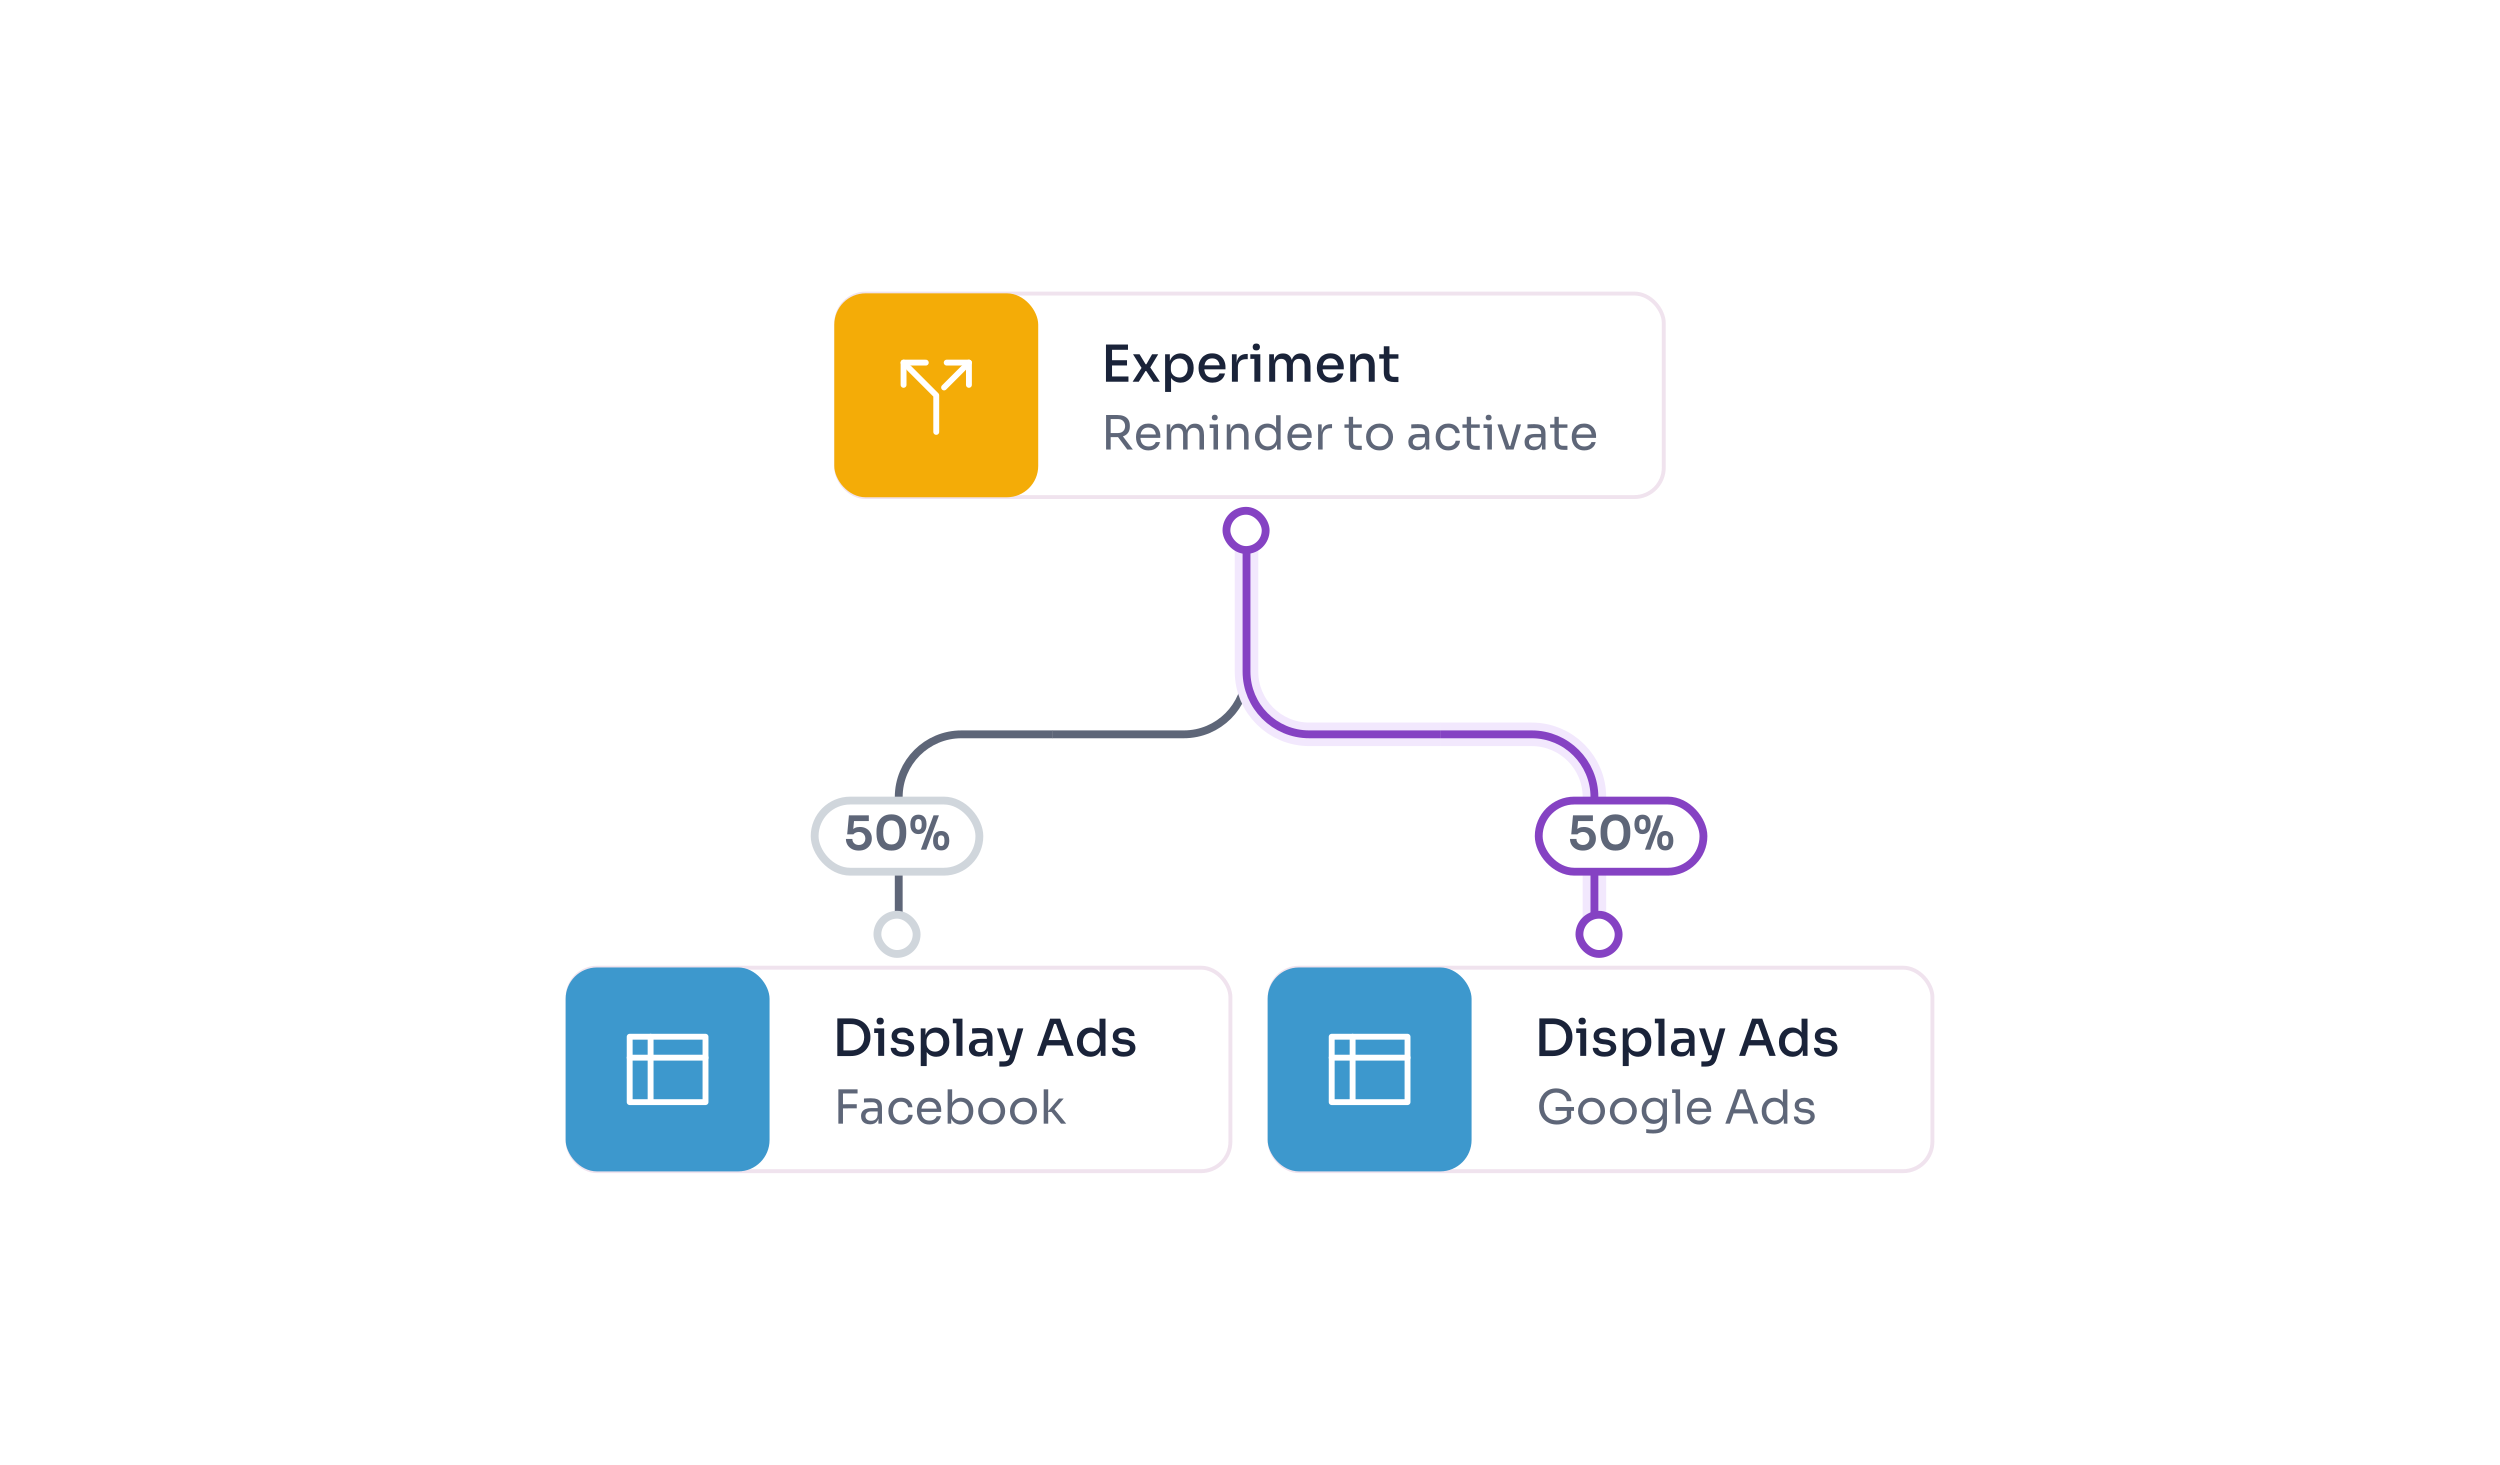 <svg width="553" height="324" viewBox="0 0 553 324" fill="none" xmlns="http://www.w3.org/2000/svg">
    <g filter="url(#filter0_b_391_15638)">
        <rect width="553" height="324" rx="16" fill="white" fill-opacity="0.5" />
        <rect x="1" y="1" width="551" height="322" rx="15" stroke="white" stroke-width="2" />
        <rect x="184.542" y="64.502" width="183.916" height="45.88" rx="6.94" fill="white" />
        <rect x="184.976" y="64.936" width="183.048" height="45.013" rx="6.506" stroke="#E9D5E6"
            stroke-opacity="0.67" stroke-width="0.868" />
        <rect x="184.542" y="64.886" width="45.111" height="45.111" rx="6.94" fill="#F4AC07" />
        <path d="M199.868 80.213L207.098 87.442V95.539" stroke="white" stroke-width="1.301" stroke-linecap="round"
            stroke-linejoin="round" />
        <path d="M214.327 80.213L208.833 85.707" stroke="white" stroke-width="1.301" stroke-linecap="round"
            stroke-linejoin="round" />
        <path d="M204.784 80.213H199.868V85.129" stroke="white" stroke-width="1.301" stroke-linecap="round"
            stroke-linejoin="round" />
        <path d="M209.411 80.213H214.327V85.129" stroke="white" stroke-width="1.301" stroke-linecap="round"
            stroke-linejoin="round" />
        <path
            d="M244.639 84.442V76.209H245.981V84.442H244.639ZM245.755 84.442V83.269H249.612V84.442H245.755ZM245.755 80.844V79.671H249.297V80.844H245.755ZM245.755 77.382V76.209H249.511V77.382H245.755ZM250.533 84.442L252.608 81.228L252.563 81.465L250.624 78.363H252.067L253.409 80.574H253.578L254.841 78.363H256.195L254.357 81.419L254.39 81.205L256.567 84.442H255.123L253.545 82.062H253.387L251.887 84.442H250.533ZM257.72 86.698V78.363H258.769V80.991L258.566 80.98C258.603 80.341 258.739 79.814 258.972 79.401C259.205 78.987 259.513 78.679 259.896 78.476C260.28 78.273 260.701 78.171 261.16 78.171C261.596 78.171 261.99 78.254 262.344 78.419C262.697 78.577 263.002 78.799 263.257 79.085C263.513 79.371 263.705 79.701 263.832 80.077C263.968 80.453 264.035 80.859 264.035 81.295V81.51C264.035 81.938 263.968 82.344 263.832 82.728C263.697 83.104 263.502 83.434 263.246 83.72C262.99 84.006 262.686 84.231 262.332 84.397C261.979 84.562 261.584 84.645 261.148 84.645C260.705 84.645 260.291 84.551 259.908 84.363C259.524 84.175 259.208 83.874 258.96 83.461C258.712 83.047 258.573 82.51 258.543 81.848L259.039 82.683V86.698H257.72ZM260.866 83.506C261.235 83.506 261.558 83.419 261.836 83.246C262.114 83.066 262.329 82.818 262.479 82.502C262.637 82.179 262.716 81.81 262.716 81.397C262.716 80.983 262.637 80.619 262.479 80.303C262.329 79.987 262.114 79.743 261.836 79.57C261.566 79.389 261.242 79.299 260.866 79.299C260.536 79.299 260.227 79.374 259.942 79.525C259.656 79.675 259.427 79.893 259.254 80.179C259.081 80.457 258.994 80.795 258.994 81.194V81.679C258.994 82.062 259.081 82.393 259.254 82.671C259.434 82.942 259.667 83.149 259.953 83.292C260.239 83.434 260.543 83.506 260.866 83.506ZM268.201 84.645C267.674 84.645 267.216 84.555 266.825 84.374C266.434 84.194 266.114 83.957 265.866 83.664C265.618 83.363 265.43 83.028 265.302 82.66C265.182 82.284 265.122 81.901 265.122 81.51V81.295C265.122 80.897 265.182 80.513 265.302 80.145C265.43 79.769 265.618 79.434 265.866 79.141C266.114 78.841 266.426 78.604 266.802 78.431C267.186 78.25 267.629 78.16 268.133 78.16C268.787 78.16 269.332 78.303 269.768 78.589C270.204 78.874 270.531 79.247 270.75 79.705C270.968 80.156 271.077 80.645 271.077 81.171V81.701H265.686V80.81H270.186L269.825 81.261C269.825 80.856 269.761 80.506 269.633 80.213C269.505 79.912 269.317 79.683 269.069 79.525C268.821 79.359 268.509 79.277 268.133 79.277C267.742 79.277 267.415 79.367 267.152 79.547C266.889 79.728 266.693 79.976 266.565 80.292C266.438 80.607 266.374 80.98 266.374 81.408C266.374 81.814 266.438 82.179 266.565 82.502C266.693 82.818 266.892 83.07 267.163 83.258C267.434 83.438 267.78 83.528 268.201 83.528C268.622 83.528 268.968 83.438 269.238 83.258C269.509 83.07 269.674 82.852 269.735 82.604H270.964C270.881 83.017 270.712 83.378 270.456 83.686C270.208 83.995 269.892 84.231 269.509 84.397C269.126 84.562 268.689 84.645 268.201 84.645ZM272.5 84.442V78.363H273.549V80.901H273.504C273.504 80.028 273.695 79.378 274.079 78.95C274.462 78.513 275.03 78.296 275.782 78.296H275.996V79.457H275.59C275.019 79.457 274.579 79.611 274.271 79.919C273.97 80.22 273.819 80.653 273.819 81.216V84.442H272.5ZM277.463 84.442V78.363H278.782V84.442H277.463ZM276.572 79.378V78.363H278.782V79.378H276.572ZM277.891 77.517C277.621 77.517 277.418 77.446 277.282 77.303C277.155 77.16 277.091 76.976 277.091 76.75C277.091 76.532 277.155 76.352 277.282 76.209C277.418 76.059 277.621 75.984 277.891 75.984C278.17 75.984 278.373 76.059 278.5 76.209C278.636 76.352 278.703 76.532 278.703 76.75C278.703 76.976 278.636 77.16 278.5 77.303C278.373 77.446 278.17 77.517 277.891 77.517ZM280.749 84.442V78.363H281.798V80.98H281.674C281.674 80.378 281.749 79.871 281.899 79.457C282.057 79.044 282.29 78.728 282.599 78.51C282.914 78.292 283.305 78.183 283.772 78.183H283.828C284.302 78.183 284.693 78.292 285.001 78.51C285.317 78.728 285.55 79.044 285.7 79.457C285.858 79.871 285.937 80.378 285.937 80.98H285.576C285.576 80.378 285.655 79.871 285.813 79.457C285.971 79.044 286.208 78.728 286.523 78.51C286.839 78.292 287.23 78.183 287.696 78.183H287.753C288.226 78.183 288.621 78.292 288.937 78.51C289.253 78.728 289.489 79.044 289.647 79.457C289.805 79.871 289.884 80.378 289.884 80.98V84.442H288.565V80.788C288.565 80.344 288.452 79.998 288.226 79.75C288.008 79.502 287.704 79.378 287.313 79.378C286.907 79.378 286.584 79.51 286.343 79.773C286.102 80.028 285.982 80.386 285.982 80.844V84.442H284.651V80.788C284.651 80.344 284.542 79.998 284.324 79.75C284.106 79.502 283.802 79.378 283.411 79.378C283.005 79.378 282.678 79.51 282.429 79.773C282.189 80.028 282.069 80.386 282.069 80.844V84.442H280.749ZM294.369 84.645C293.843 84.645 293.384 84.555 292.993 84.374C292.602 84.194 292.282 83.957 292.034 83.664C291.786 83.363 291.598 83.028 291.47 82.66C291.35 82.284 291.29 81.901 291.29 81.51V81.295C291.29 80.897 291.35 80.513 291.47 80.145C291.598 79.769 291.786 79.434 292.034 79.141C292.282 78.841 292.594 78.604 292.97 78.431C293.354 78.25 293.797 78.16 294.301 78.16C294.955 78.16 295.5 78.303 295.936 78.589C296.373 78.874 296.7 79.247 296.918 79.705C297.136 80.156 297.245 80.645 297.245 81.171V81.701H291.854V80.81H296.354L295.993 81.261C295.993 80.856 295.929 80.506 295.801 80.213C295.673 79.912 295.485 79.683 295.237 79.525C294.989 79.359 294.677 79.277 294.301 79.277C293.91 79.277 293.583 79.367 293.32 79.547C293.057 79.728 292.861 79.976 292.734 80.292C292.606 80.607 292.542 80.98 292.542 81.408C292.542 81.814 292.606 82.179 292.734 82.502C292.861 82.818 293.061 83.07 293.331 83.258C293.602 83.438 293.948 83.528 294.369 83.528C294.79 83.528 295.136 83.438 295.406 83.258C295.677 83.07 295.843 82.852 295.903 82.604H297.132C297.049 83.017 296.88 83.378 296.624 83.686C296.376 83.995 296.061 84.231 295.677 84.397C295.294 84.562 294.858 84.645 294.369 84.645ZM298.668 84.442V78.363H299.717V80.968H299.593C299.593 80.367 299.672 79.859 299.83 79.446C299.995 79.032 300.243 78.72 300.574 78.51C300.905 78.292 301.315 78.183 301.803 78.183H301.86C302.612 78.183 303.172 78.419 303.54 78.893C303.909 79.367 304.093 80.059 304.093 80.968V84.442H302.773V80.788C302.773 80.367 302.653 80.028 302.412 79.773C302.172 79.51 301.841 79.378 301.42 79.378C300.991 79.378 300.645 79.513 300.382 79.784C300.119 80.047 299.988 80.401 299.988 80.844V84.442H298.668ZM308.418 84.51C307.915 84.51 307.49 84.442 307.144 84.307C306.798 84.171 306.535 83.938 306.355 83.607C306.182 83.276 306.095 82.829 306.095 82.265V76.593H307.347V82.378C307.347 82.694 307.43 82.938 307.595 83.111C307.768 83.276 308.009 83.359 308.317 83.359H309.332V84.51H308.418ZM305.091 79.344V78.363H309.332V79.344H305.091Z"
            fill="#1A2339" />
        <path
            d="M244.663 99.442V91.801H245.683V99.442H244.663ZM249.358 99.442L246.839 96.058H248.036L250.597 99.442H249.358ZM245.298 96.694V95.788H247.338C247.657 95.788 247.932 95.722 248.161 95.59C248.39 95.458 248.567 95.278 248.692 95.049C248.816 94.813 248.879 94.546 248.879 94.247C248.879 93.949 248.816 93.685 248.692 93.456C248.567 93.22 248.39 93.036 248.161 92.904C247.932 92.765 247.657 92.696 247.338 92.696H245.298V91.801H247.151C247.706 91.801 248.192 91.884 248.608 92.051C249.025 92.217 249.347 92.474 249.576 92.821C249.805 93.168 249.92 93.616 249.92 94.164V94.33C249.92 94.879 249.802 95.326 249.566 95.673C249.337 96.02 249.014 96.277 248.598 96.444C248.188 96.61 247.706 96.694 247.151 96.694H245.298ZM254.068 99.629C253.582 99.629 253.162 99.546 252.808 99.379C252.454 99.213 252.166 98.994 251.944 98.724C251.722 98.446 251.555 98.137 251.444 97.797C251.34 97.457 251.288 97.11 251.288 96.756V96.569C251.288 96.208 251.34 95.857 251.444 95.517C251.555 95.177 251.722 94.872 251.944 94.601C252.166 94.323 252.447 94.105 252.787 93.945C253.134 93.779 253.54 93.695 254.005 93.695C254.609 93.695 255.105 93.827 255.494 94.091C255.89 94.348 256.181 94.681 256.368 95.09C256.563 95.5 256.66 95.937 256.66 96.402V96.85H251.725V96.1H255.931L255.702 96.506C255.702 96.111 255.64 95.77 255.515 95.486C255.39 95.195 255.202 94.969 254.953 94.809C254.703 94.65 254.387 94.57 254.005 94.57C253.61 94.57 253.28 94.66 253.016 94.841C252.76 95.021 252.565 95.267 252.433 95.58C252.308 95.892 252.246 96.253 252.246 96.662C252.246 97.058 252.308 97.415 252.433 97.735C252.565 98.047 252.766 98.297 253.037 98.484C253.308 98.665 253.651 98.755 254.068 98.755C254.505 98.755 254.859 98.658 255.13 98.463C255.407 98.269 255.574 98.043 255.629 97.787H256.566C256.49 98.168 256.337 98.498 256.108 98.776C255.879 99.053 255.591 99.265 255.244 99.411C254.897 99.556 254.505 99.629 254.068 99.629ZM258.079 99.442V93.883H258.87V96.267H258.745C258.745 95.725 258.815 95.267 258.953 94.893C259.099 94.511 259.314 94.219 259.599 94.018C259.883 93.817 260.244 93.716 260.681 93.716H260.723C261.16 93.716 261.521 93.817 261.806 94.018C262.097 94.219 262.312 94.511 262.451 94.893C262.59 95.267 262.659 95.725 262.659 96.267H262.368C262.368 95.725 262.441 95.267 262.587 94.893C262.732 94.511 262.947 94.219 263.232 94.018C263.523 93.817 263.888 93.716 264.325 93.716H264.367C264.804 93.716 265.168 93.817 265.46 94.018C265.751 94.219 265.966 94.511 266.105 94.893C266.251 95.267 266.324 95.725 266.324 96.267V99.442H265.324V96.048C265.324 95.597 265.213 95.25 264.991 95.007C264.769 94.757 264.46 94.632 264.065 94.632C263.655 94.632 263.326 94.764 263.076 95.028C262.826 95.285 262.701 95.646 262.701 96.111V99.442H261.702V96.048C261.702 95.597 261.591 95.25 261.369 95.007C261.146 94.757 260.838 94.632 260.442 94.632C260.033 94.632 259.703 94.764 259.453 95.028C259.203 95.285 259.078 95.646 259.078 96.111V99.442H258.079ZM268.424 99.442V93.883H269.424V99.442H268.424ZM267.571 94.674V93.883H269.424V94.674H267.571ZM268.705 92.987C268.483 92.987 268.317 92.928 268.206 92.811C268.102 92.692 268.05 92.543 268.05 92.363C268.05 92.182 268.102 92.033 268.206 91.915C268.317 91.797 268.483 91.738 268.705 91.738C268.928 91.738 269.091 91.797 269.195 91.915C269.306 92.033 269.361 92.182 269.361 92.363C269.361 92.543 269.306 92.692 269.195 92.811C269.091 92.928 268.928 92.987 268.705 92.987ZM271.356 99.442V93.883H272.147V96.267H272.022C272.022 95.719 272.095 95.257 272.241 94.882C272.394 94.501 272.623 94.212 272.928 94.018C273.233 93.817 273.619 93.716 274.084 93.716H274.125C274.826 93.716 275.343 93.935 275.676 94.372C276.016 94.809 276.187 95.441 276.187 96.267V99.442H275.187V96.058C275.187 95.628 275.066 95.285 274.823 95.028C274.58 94.764 274.247 94.632 273.823 94.632C273.386 94.632 273.032 94.768 272.762 95.038C272.491 95.309 272.356 95.67 272.356 96.121V99.442H271.356ZM280.337 99.629C279.941 99.629 279.577 99.556 279.243 99.411C278.91 99.265 278.619 99.06 278.369 98.796C278.126 98.533 277.935 98.227 277.796 97.88C277.665 97.533 277.599 97.159 277.599 96.756V96.569C277.599 96.173 277.665 95.802 277.796 95.455C277.928 95.108 278.112 94.802 278.348 94.539C278.591 94.275 278.876 94.07 279.202 93.924C279.535 93.772 279.903 93.695 280.305 93.695C280.729 93.695 281.114 93.786 281.461 93.966C281.808 94.14 282.092 94.414 282.315 94.788C282.537 95.163 282.662 95.649 282.689 96.246L282.273 95.58V91.842H283.272V99.442H282.481V96.975H282.773C282.745 97.606 282.613 98.12 282.377 98.515C282.141 98.904 281.843 99.189 281.482 99.369C281.128 99.543 280.746 99.629 280.337 99.629ZM280.472 98.755C280.812 98.755 281.121 98.678 281.398 98.526C281.676 98.373 281.898 98.154 282.065 97.87C282.231 97.578 282.315 97.238 282.315 96.85V96.371C282.315 95.989 282.228 95.666 282.054 95.403C281.888 95.132 281.662 94.927 281.378 94.788C281.1 94.643 280.795 94.57 280.461 94.57C280.094 94.57 279.767 94.657 279.483 94.83C279.205 95.004 278.987 95.246 278.827 95.559C278.674 95.871 278.598 96.239 278.598 96.662C278.598 97.086 278.678 97.457 278.837 97.776C278.997 98.089 279.219 98.332 279.504 98.505C279.788 98.671 280.111 98.755 280.472 98.755ZM287.556 99.629C287.07 99.629 286.65 99.546 286.296 99.379C285.942 99.213 285.654 98.994 285.432 98.724C285.21 98.446 285.043 98.137 284.932 97.797C284.828 97.457 284.776 97.11 284.776 96.756V96.569C284.776 96.208 284.828 95.857 284.932 95.517C285.043 95.177 285.21 94.872 285.432 94.601C285.654 94.323 285.935 94.105 286.275 93.945C286.622 93.779 287.028 93.695 287.493 93.695C288.097 93.695 288.593 93.827 288.982 94.091C289.377 94.348 289.669 94.681 289.856 95.09C290.051 95.5 290.148 95.937 290.148 96.402V96.85H285.213V96.1H289.419L289.19 96.506C289.19 96.111 289.128 95.77 289.003 95.486C288.878 95.195 288.69 94.969 288.441 94.809C288.191 94.65 287.875 94.57 287.493 94.57C287.098 94.57 286.768 94.66 286.504 94.841C286.247 95.021 286.053 95.267 285.921 95.58C285.796 95.892 285.734 96.253 285.734 96.662C285.734 97.058 285.796 97.415 285.921 97.735C286.053 98.047 286.254 98.297 286.525 98.484C286.796 98.665 287.139 98.755 287.556 98.755C287.993 98.755 288.347 98.658 288.617 98.463C288.895 98.269 289.062 98.043 289.117 97.787H290.054C289.978 98.168 289.825 98.498 289.596 98.776C289.367 99.053 289.079 99.265 288.732 99.411C288.385 99.556 287.993 99.629 287.556 99.629ZM291.567 99.442V93.883H292.358V96.173H292.316C292.316 95.361 292.493 94.768 292.847 94.393C293.208 94.011 293.746 93.82 294.461 93.82H294.648V94.716H294.294C293.739 94.716 293.312 94.865 293.014 95.163C292.715 95.455 292.566 95.878 292.566 96.433V99.442H291.567ZM300.371 99.504C299.954 99.504 299.593 99.445 299.288 99.327C298.99 99.209 298.757 99.008 298.591 98.724C298.431 98.432 298.351 98.04 298.351 97.547V92.196H299.309V97.672C299.309 97.971 299.389 98.203 299.548 98.37C299.715 98.529 299.947 98.609 300.246 98.609H301.224V99.504H300.371ZM297.393 94.632V93.883H301.224V94.632H297.393ZM305.158 99.629C304.672 99.629 304.246 99.546 303.878 99.379C303.51 99.213 303.198 98.994 302.941 98.724C302.691 98.446 302.5 98.137 302.368 97.797C302.243 97.457 302.181 97.11 302.181 96.756V96.569C302.181 96.215 302.247 95.868 302.379 95.528C302.511 95.181 302.705 94.872 302.962 94.601C303.218 94.323 303.531 94.105 303.899 93.945C304.266 93.779 304.686 93.695 305.158 93.695C305.63 93.695 306.05 93.779 306.418 93.945C306.786 94.105 307.098 94.323 307.355 94.601C307.612 94.872 307.806 95.181 307.938 95.528C308.07 95.868 308.136 96.215 308.136 96.569V96.756C308.136 97.11 308.07 97.457 307.938 97.797C307.813 98.137 307.622 98.446 307.365 98.724C307.115 98.994 306.806 99.213 306.439 99.379C306.071 99.546 305.644 99.629 305.158 99.629ZM305.158 98.734C305.575 98.734 305.929 98.644 306.22 98.463C306.518 98.276 306.744 98.026 306.897 97.714C307.056 97.401 307.136 97.051 307.136 96.662C307.136 96.267 307.056 95.913 306.897 95.6C306.737 95.288 306.508 95.042 306.21 94.861C305.918 94.681 305.568 94.591 305.158 94.591C304.756 94.591 304.405 94.681 304.107 94.861C303.808 95.042 303.579 95.288 303.42 95.6C303.26 95.913 303.18 96.267 303.18 96.662C303.18 97.051 303.257 97.401 303.409 97.714C303.569 98.026 303.794 98.276 304.086 98.463C304.384 98.644 304.742 98.734 305.158 98.734ZM315.364 99.442V97.776H315.197V95.85C315.197 95.469 315.096 95.181 314.895 94.986C314.701 94.792 314.413 94.695 314.031 94.695C313.816 94.695 313.594 94.698 313.365 94.705C313.136 94.712 312.917 94.719 312.709 94.726C312.501 94.733 312.32 94.743 312.168 94.757V93.883C312.32 93.869 312.48 93.859 312.647 93.852C312.82 93.838 312.997 93.831 313.177 93.831C313.358 93.824 313.531 93.82 313.698 93.82C314.267 93.82 314.732 93.89 315.093 94.028C315.454 94.16 315.721 94.379 315.895 94.684C316.068 94.99 316.155 95.403 316.155 95.923V99.442H315.364ZM313.542 99.588C313.125 99.588 312.765 99.518 312.459 99.379C312.161 99.234 311.928 99.025 311.762 98.755C311.602 98.484 311.522 98.158 311.522 97.776C311.522 97.381 311.609 97.051 311.782 96.787C311.963 96.523 312.223 96.326 312.563 96.194C312.903 96.055 313.313 95.986 313.792 95.986H315.301V96.735H313.75C313.348 96.735 313.039 96.832 312.824 97.027C312.608 97.221 312.501 97.471 312.501 97.776C312.501 98.082 312.608 98.328 312.824 98.515C313.039 98.703 313.348 98.796 313.75 98.796C313.986 98.796 314.212 98.755 314.427 98.671C314.642 98.581 314.819 98.436 314.958 98.234C315.103 98.026 315.183 97.742 315.197 97.381L315.468 97.776C315.433 98.172 315.336 98.505 315.176 98.776C315.024 99.039 314.808 99.241 314.531 99.379C314.26 99.518 313.93 99.588 313.542 99.588ZM320.373 99.629C319.894 99.629 319.478 99.546 319.124 99.379C318.777 99.213 318.489 98.991 318.26 98.713C318.031 98.429 317.857 98.116 317.739 97.776C317.628 97.436 317.573 97.096 317.573 96.756V96.569C317.573 96.215 317.628 95.868 317.739 95.528C317.857 95.188 318.031 94.882 318.26 94.612C318.496 94.334 318.787 94.112 319.134 93.945C319.481 93.779 319.887 93.695 320.352 93.695C320.817 93.695 321.234 93.782 321.601 93.956C321.976 94.129 322.275 94.376 322.497 94.695C322.726 95.007 322.854 95.378 322.882 95.809H321.924C321.876 95.462 321.716 95.174 321.445 94.945C321.175 94.709 320.81 94.591 320.352 94.591C319.957 94.591 319.627 94.681 319.363 94.861C319.1 95.042 318.902 95.288 318.77 95.6C318.638 95.913 318.572 96.267 318.572 96.662C318.572 97.044 318.638 97.394 318.77 97.714C318.902 98.026 319.1 98.276 319.363 98.463C319.634 98.644 319.971 98.734 320.373 98.734C320.685 98.734 320.956 98.678 321.185 98.567C321.414 98.456 321.598 98.307 321.737 98.12C321.876 97.932 321.959 97.721 321.987 97.485H322.944C322.924 97.922 322.795 98.3 322.559 98.62C322.33 98.939 322.025 99.189 321.643 99.369C321.268 99.543 320.845 99.629 320.373 99.629ZM326.468 99.504C326.051 99.504 325.69 99.445 325.385 99.327C325.087 99.209 324.854 99.008 324.688 98.724C324.528 98.432 324.448 98.04 324.448 97.547V92.196H325.406V97.672C325.406 97.971 325.486 98.203 325.645 98.37C325.812 98.529 326.044 98.609 326.343 98.609H327.321V99.504H326.468ZM323.49 94.632V93.883H327.321V94.632H323.49ZM329.006 99.442V93.883H330.005V99.442H329.006ZM328.152 94.674V93.883H330.005V94.674H328.152ZM329.287 92.987C329.065 92.987 328.898 92.928 328.787 92.811C328.683 92.692 328.631 92.543 328.631 92.363C328.631 92.182 328.683 92.033 328.787 91.915C328.898 91.797 329.065 91.738 329.287 91.738C329.509 91.738 329.672 91.797 329.776 91.915C329.887 92.033 329.942 92.182 329.942 92.363C329.942 92.543 329.887 92.692 329.776 92.811C329.672 92.928 329.509 92.987 329.287 92.987ZM333.124 99.442L331.229 93.883H332.27L334.123 99.442H333.124ZM333.374 99.442V98.651H334.582V99.442H333.374ZM333.853 99.442L335.466 93.883H336.445L334.8 99.442H333.853ZM341.074 99.442V97.776H340.908V95.85C340.908 95.469 340.807 95.181 340.606 94.986C340.412 94.792 340.123 94.695 339.742 94.695C339.527 94.695 339.305 94.698 339.076 94.705C338.846 94.712 338.628 94.719 338.42 94.726C338.211 94.733 338.031 94.743 337.878 94.757V93.883C338.031 93.869 338.191 93.859 338.357 93.852C338.531 93.838 338.708 93.831 338.888 93.831C339.069 93.824 339.242 93.82 339.409 93.82C339.978 93.82 340.443 93.89 340.804 94.028C341.165 94.16 341.432 94.379 341.605 94.684C341.779 94.99 341.865 95.403 341.865 95.923V99.442H341.074ZM339.252 99.588C338.836 99.588 338.475 99.518 338.17 99.379C337.871 99.234 337.639 99.025 337.472 98.755C337.313 98.484 337.233 98.158 337.233 97.776C337.233 97.381 337.32 97.051 337.493 96.787C337.674 96.523 337.934 96.326 338.274 96.194C338.614 96.055 339.023 95.986 339.502 95.986H341.012V96.735H339.461C339.058 96.735 338.749 96.832 338.534 97.027C338.319 97.221 338.211 97.471 338.211 97.776C338.211 98.082 338.319 98.328 338.534 98.515C338.749 98.703 339.058 98.796 339.461 98.796C339.697 98.796 339.922 98.755 340.137 98.671C340.353 98.581 340.529 98.436 340.668 98.234C340.814 98.026 340.894 97.742 340.908 97.381L341.178 97.776C341.144 98.172 341.047 98.505 340.887 98.776C340.734 99.039 340.519 99.241 340.241 99.379C339.971 99.518 339.641 99.588 339.252 99.588ZM345.865 99.504C345.449 99.504 345.088 99.445 344.782 99.327C344.484 99.209 344.251 99.008 344.085 98.724C343.925 98.432 343.845 98.04 343.845 97.547V92.196H344.803V97.672C344.803 97.971 344.883 98.203 345.043 98.37C345.209 98.529 345.442 98.609 345.74 98.609H346.719V99.504H345.865ZM342.888 94.632V93.883H346.719V94.632H342.888ZM350.455 99.629C349.969 99.629 349.549 99.546 349.195 99.379C348.841 99.213 348.553 98.994 348.331 98.724C348.109 98.446 347.942 98.137 347.831 97.797C347.727 97.457 347.675 97.11 347.675 96.756V96.569C347.675 96.208 347.727 95.857 347.831 95.517C347.942 95.177 348.109 94.872 348.331 94.601C348.553 94.323 348.834 94.105 349.174 93.945C349.521 93.779 349.927 93.695 350.392 93.695C350.996 93.695 351.492 93.827 351.881 94.091C352.277 94.348 352.568 94.681 352.755 95.09C352.95 95.5 353.047 95.937 353.047 96.402V96.85H348.112V96.1H352.318L352.089 96.506C352.089 96.111 352.027 95.77 351.902 95.486C351.777 95.195 351.589 94.969 351.34 94.809C351.09 94.65 350.774 94.57 350.392 94.57C349.997 94.57 349.667 94.66 349.403 94.841C349.146 95.021 348.952 95.267 348.82 95.58C348.695 95.892 348.633 96.253 348.633 96.662C348.633 97.058 348.695 97.415 348.82 97.735C348.952 98.047 349.153 98.297 349.424 98.484C349.695 98.665 350.038 98.755 350.455 98.755C350.892 98.755 351.246 98.658 351.517 98.463C351.794 98.269 351.961 98.043 352.016 97.787H352.953C352.877 98.168 352.724 98.498 352.495 98.776C352.266 99.053 351.978 99.265 351.631 99.411C351.284 99.556 350.892 99.629 350.455 99.629Z"
            fill="#5E6678" />
        <path d="M318.687 162.434L338.806 162.434C346.472 162.434 352.687 168.648 352.687 176.314L352.687 206.434"
            stroke="#F2E8FD" stroke-width="5.205" />
        <path d="M318.687 162.434L338.806 162.434C346.472 162.434 352.687 168.648 352.687 176.314L352.687 206.434"
            stroke="#8542C3" stroke-width="1.735" />
        <path d="M232.798 162.434L212.678 162.434C205.012 162.434 198.798 168.648 198.798 176.314L198.798 207.434"
            stroke="#5E6678" stroke-width="1.735" />
        <path d="M232.735 162.433L261.854 162.433C269.52 162.433 275.735 156.219 275.735 148.553L275.735 117.433"
            stroke="#5E6678" stroke-width="1.735" />
        <path d="M318.729 162.433L289.609 162.433C281.943 162.433 275.729 156.219 275.729 148.553L275.729 117.433"
            stroke="#F2E8FD" stroke-width="5.205" />
        <path d="M318.729 162.433L289.609 162.433C281.943 162.433 275.729 156.219 275.729 148.553L275.729 117.433"
            stroke="#8542C3" stroke-width="1.735" />
        <rect x="340.367" y="177.085" width="36.436" height="15.735" rx="7.868" fill="white" />
        <rect x="340.367" y="177.085" width="36.436" height="15.735" rx="7.868" stroke="#8542C3"
            stroke-width="1.735" />
        <path
            d="M350.134 188.15C349.537 188.15 349.023 188.032 348.593 187.796C348.17 187.561 347.843 187.248 347.614 186.86C347.392 186.464 347.281 186.034 347.281 185.569L348.708 185.569C348.708 185.832 348.767 186.065 348.884 186.266C349.009 186.467 349.179 186.627 349.395 186.745C349.61 186.856 349.86 186.912 350.144 186.912C350.443 186.912 350.699 186.849 350.915 186.724C351.13 186.599 351.293 186.429 351.404 186.214C351.522 185.999 351.581 185.753 351.581 185.475C351.581 185.204 351.522 184.961 351.404 184.746C351.293 184.524 351.13 184.351 350.915 184.226C350.706 184.094 350.453 184.028 350.155 184.028C349.905 184.028 349.669 184.077 349.447 184.174C349.225 184.271 349.051 184.399 348.926 184.559L347.562 184.559L347.948 180.353L352.351 180.353L352.351 181.613L348.593 181.613L349.114 181.207L348.864 183.83L348.51 183.726C348.711 183.497 348.957 183.306 349.249 183.153C349.54 183.001 349.908 182.924 350.352 182.924C350.915 182.924 351.393 183.039 351.789 183.268C352.185 183.497 352.486 183.802 352.695 184.184C352.903 184.559 353.007 184.968 353.007 185.413L353.007 185.548C353.007 185.999 352.896 186.422 352.674 186.818C352.452 187.214 352.126 187.536 351.695 187.786C351.272 188.029 350.751 188.15 350.134 188.15ZM357.345 188.15C356.748 188.15 356.242 188.053 355.825 187.859C355.409 187.658 355.069 187.387 354.805 187.047C354.541 186.7 354.347 186.304 354.222 185.86C354.104 185.409 354.045 184.937 354.045 184.444L354.045 183.861C354.045 183.16 354.163 182.529 354.399 181.967C354.635 181.405 354.996 180.96 355.482 180.634C355.968 180.301 356.589 180.134 357.345 180.134C358.095 180.134 358.712 180.301 359.198 180.634C359.684 180.96 360.041 181.405 360.27 181.967C360.506 182.529 360.624 183.16 360.624 183.861L360.624 184.444C360.624 184.937 360.562 185.409 360.437 185.86C360.319 186.304 360.128 186.7 359.864 187.047C359.608 187.387 359.271 187.658 358.855 187.859C358.438 188.053 357.935 188.15 357.345 188.15ZM357.345 186.797C357.963 186.797 358.417 186.585 358.709 186.162C359 185.732 359.146 185.066 359.146 184.163C359.146 183.206 358.997 182.522 358.698 182.112C358.4 181.696 357.949 181.488 357.345 181.488C356.734 181.488 356.276 181.696 355.971 182.112C355.673 182.522 355.523 183.199 355.523 184.142C355.523 185.052 355.673 185.721 355.971 186.152C356.269 186.582 356.727 186.797 357.345 186.797ZM363.861 187.953L366.661 180.353L367.858 180.353L365.058 187.953L363.861 187.953ZM363.319 184.496C362.917 184.496 362.584 184.406 362.32 184.226C362.056 184.038 361.858 183.792 361.726 183.487C361.602 183.181 361.539 182.848 361.539 182.487L361.539 182.217C361.539 181.821 361.605 181.474 361.737 181.176C361.869 180.87 362.067 180.634 362.33 180.468C362.601 180.294 362.931 180.207 363.319 180.207C363.722 180.207 364.055 180.294 364.319 180.468C364.582 180.634 364.78 180.87 364.912 181.176C365.044 181.474 365.11 181.821 365.11 182.217L365.11 182.487C365.11 182.848 365.044 183.181 364.912 183.487C364.787 183.792 364.593 184.038 364.329 184.226C364.072 184.406 363.736 184.496 363.319 184.496ZM363.319 183.528C363.569 183.528 363.753 183.438 363.871 183.258C363.996 183.07 364.058 182.772 364.058 182.362C364.058 181.918 363.996 181.609 363.871 181.436C363.746 181.262 363.562 181.176 363.319 181.176C363.076 181.176 362.892 181.262 362.767 181.436C362.649 181.609 362.59 181.915 362.59 182.352C362.59 182.761 362.649 183.06 362.767 183.247C362.892 183.435 363.076 183.528 363.319 183.528ZM368.347 188.109C367.945 188.109 367.612 188.019 367.348 187.838C367.084 187.651 366.886 187.404 366.755 187.099C366.63 186.794 366.567 186.46 366.567 186.1L366.567 185.829C366.567 185.433 366.633 185.086 366.765 184.788C366.897 184.483 367.095 184.247 367.358 184.08C367.629 183.906 367.959 183.82 368.347 183.82C368.75 183.82 369.083 183.906 369.347 184.08C369.611 184.247 369.808 184.483 369.94 184.788C370.072 185.086 370.138 185.433 370.138 185.829L370.138 186.1C370.138 186.46 370.072 186.794 369.94 187.099C369.815 187.404 369.621 187.651 369.357 187.838C369.1 188.019 368.764 188.109 368.347 188.109ZM368.347 187.141C368.597 187.141 368.781 187.05 368.899 186.87C369.024 186.683 369.087 186.384 369.087 185.975C369.087 185.531 369.024 185.222 368.899 185.048C368.774 184.875 368.59 184.788 368.347 184.788C368.104 184.788 367.921 184.875 367.796 185.048C367.678 185.222 367.619 185.527 367.619 185.964C367.619 186.374 367.678 186.672 367.796 186.86C367.921 187.047 368.104 187.141 368.347 187.141Z"
            fill="#5E6678" />
        <rect x="180.201" y="177.085" width="36.436" height="15.735" rx="7.868" fill="white" />
        <rect x="180.201" y="177.085" width="36.436" height="15.735" rx="7.868" stroke="#D0D6DC"
            stroke-width="1.735" />
        <path
            d="M189.968 188.15C189.371 188.15 188.857 188.032 188.427 187.796C188.004 187.561 187.677 187.248 187.448 186.86C187.226 186.464 187.115 186.034 187.115 185.569L188.542 185.569C188.542 185.832 188.6 186.065 188.718 186.266C188.843 186.467 189.013 186.627 189.229 186.745C189.444 186.856 189.694 186.912 189.978 186.912C190.277 186.912 190.533 186.849 190.748 186.724C190.964 186.599 191.127 186.429 191.238 186.214C191.356 185.999 191.415 185.753 191.415 185.475C191.415 185.204 191.356 184.961 191.238 184.746C191.127 184.524 190.964 184.351 190.748 184.226C190.54 184.094 190.287 184.028 189.989 184.028C189.739 184.028 189.503 184.077 189.281 184.174C189.059 184.271 188.885 184.399 188.76 184.559L187.396 184.559L187.782 180.353L192.185 180.353L192.185 181.613L188.427 181.613L188.948 181.207L188.698 183.83L188.344 183.726C188.545 183.497 188.791 183.306 189.083 183.153C189.374 183.001 189.742 182.924 190.186 182.924C190.748 182.924 191.227 183.039 191.623 183.268C192.019 183.497 192.32 183.802 192.529 184.184C192.737 184.559 192.841 184.968 192.841 185.413L192.841 185.548C192.841 185.999 192.73 186.422 192.508 186.818C192.286 187.214 191.96 187.536 191.529 187.786C191.106 188.029 190.585 188.15 189.968 188.15ZM197.179 188.15C196.582 188.15 196.076 188.053 195.659 187.859C195.243 187.658 194.903 187.387 194.639 187.047C194.375 186.7 194.181 186.304 194.056 185.86C193.938 185.409 193.879 184.937 193.879 184.444L193.879 183.861C193.879 183.16 193.997 182.529 194.233 181.967C194.469 181.405 194.83 180.96 195.316 180.634C195.802 180.301 196.423 180.134 197.179 180.134C197.929 180.134 198.546 180.301 199.032 180.634C199.518 180.96 199.875 181.405 200.104 181.967C200.34 182.529 200.458 183.16 200.458 183.861L200.458 184.444C200.458 184.937 200.396 185.409 200.271 185.86C200.153 186.304 199.962 186.7 199.698 187.047C199.442 187.387 199.105 187.658 198.689 187.859C198.272 188.053 197.769 188.15 197.179 188.15ZM197.179 186.797C197.797 186.797 198.251 186.585 198.543 186.162C198.834 185.732 198.98 185.066 198.98 184.163C198.98 183.206 198.831 182.522 198.532 182.112C198.234 181.696 197.783 181.488 197.179 181.488C196.568 181.488 196.11 181.696 195.805 182.112C195.507 182.522 195.357 183.199 195.357 184.142C195.357 185.052 195.507 185.721 195.805 186.152C196.103 186.582 196.561 186.797 197.179 186.797ZM203.695 187.953L206.495 180.353L207.692 180.353L204.892 187.953L203.695 187.953ZM203.153 184.496C202.751 184.496 202.418 184.406 202.154 184.226C201.89 184.038 201.692 183.792 201.56 183.487C201.435 183.181 201.373 182.848 201.373 182.487L201.373 182.217C201.373 181.821 201.439 181.474 201.571 181.176C201.703 180.87 201.9 180.634 202.164 180.468C202.435 180.294 202.765 180.207 203.153 180.207C203.556 180.207 203.889 180.294 204.153 180.468C204.416 180.634 204.614 180.87 204.746 181.176C204.878 181.474 204.944 181.821 204.944 182.217L204.944 182.487C204.944 182.848 204.878 183.181 204.746 183.487C204.621 183.792 204.427 184.038 204.163 184.226C203.906 184.406 203.57 184.496 203.153 184.496ZM203.153 183.528C203.403 183.528 203.587 183.438 203.705 183.258C203.83 183.07 203.892 182.772 203.892 182.362C203.892 181.918 203.83 181.609 203.705 181.436C203.58 181.262 203.396 181.176 203.153 181.176C202.91 181.176 202.726 181.262 202.601 181.436C202.483 181.609 202.424 181.915 202.424 182.352C202.424 182.761 202.483 183.06 202.601 183.247C202.726 183.435 202.91 183.528 203.153 183.528ZM208.181 188.109C207.779 188.109 207.446 188.019 207.182 187.838C206.918 187.651 206.72 187.404 206.589 187.099C206.464 186.794 206.401 186.46 206.401 186.1L206.401 185.829C206.401 185.433 206.467 185.086 206.599 184.788C206.731 184.483 206.929 184.247 207.192 184.08C207.463 183.906 207.793 183.82 208.181 183.82C208.584 183.82 208.917 183.906 209.181 184.08C209.445 184.247 209.642 184.483 209.774 184.788C209.906 185.086 209.972 185.433 209.972 185.829L209.972 186.1C209.972 186.46 209.906 186.794 209.774 187.099C209.649 187.404 209.455 187.651 209.191 187.838C208.934 188.019 208.598 188.109 208.181 188.109ZM208.181 187.141C208.431 187.141 208.615 187.05 208.733 186.87C208.858 186.683 208.921 186.384 208.921 185.975C208.921 185.531 208.858 185.222 208.733 185.048C208.608 184.875 208.424 184.788 208.181 184.788C207.938 184.788 207.755 184.875 207.63 185.048C207.512 185.222 207.453 185.527 207.453 185.964C207.453 186.374 207.512 186.672 207.63 186.86C207.755 187.047 207.938 187.141 208.181 187.141Z"
            fill="#5E6678" />
        <rect x="194.083" y="202.34" width="8.675" height="8.675" rx="4.338" fill="white" />
        <rect x="194.083" y="202.34" width="8.675" height="8.675" rx="4.338" stroke="#D0D6DC"
            stroke-width="1.735" />
        <rect x="271.29" y="112.985" width="8.675" height="8.675" rx="4.338" fill="white" />
        <rect x="271.29" y="112.985" width="8.675" height="8.675" rx="4.338" stroke="#8542C3"
            stroke-width="1.735" />
        <rect x="349.367" y="202.34" width="8.675" height="8.675" rx="4.338" fill="white" />
        <rect x="349.367" y="202.34" width="8.675" height="8.675" rx="4.338" stroke="#8542C3"
            stroke-width="1.735" />
        <rect x="125.117" y="213.618" width="147.48" height="45.88" rx="6.94" fill="white" />
        <rect x="125.55" y="214.052" width="146.612" height="45.013" rx="6.506" stroke="#E9D5E6"
            stroke-opacity="0.67" stroke-width="0.868" />
        <rect x="125.117" y="214.002" width="45.111" height="45.111" rx="6.94" fill="#3D98CD" />
        <path d="M139.287 229.329H156.059V243.787H139.287V229.329Z" stroke="white" stroke-width="1.301"
            stroke-linecap="round" stroke-linejoin="round" />
        <path d="M143.913 229.329V243.787" stroke="white" stroke-width="1.301" stroke-linecap="round"
            stroke-linejoin="round" />
        <path d="M139.287 233.956H156.059" stroke="white" stroke-width="1.301" stroke-linecap="round"
            stroke-linejoin="round" />
        <path
            d="M186.341 233.603V232.351H188.225C188.683 232.351 189.093 232.28 189.454 232.137C189.815 231.987 190.123 231.78 190.379 231.517C190.635 231.254 190.826 230.945 190.954 230.592C191.089 230.231 191.157 229.844 191.157 229.43C191.157 228.987 191.089 228.588 190.954 228.235C190.826 227.882 190.635 227.577 190.379 227.321C190.123 227.066 189.815 226.87 189.454 226.735C189.093 226.592 188.683 226.521 188.225 226.521H186.341V225.269H188.112C188.856 225.269 189.503 225.382 190.052 225.607C190.608 225.833 191.071 226.137 191.439 226.521C191.807 226.904 192.082 227.336 192.262 227.818C192.443 228.299 192.533 228.795 192.533 229.306V229.554C192.533 230.036 192.443 230.521 192.262 231.009C192.082 231.49 191.807 231.927 191.439 232.318C191.071 232.701 190.608 233.013 190.052 233.254C189.503 233.487 188.856 233.603 188.112 233.603H186.341ZM185.214 233.603V225.269H186.567V233.603H185.214ZM194.259 233.558V227.479H195.579V233.558H194.259ZM193.368 228.494V227.479H195.579V228.494H193.368ZM194.688 226.634C194.417 226.634 194.214 226.562 194.079 226.419C193.951 226.276 193.887 226.092 193.887 225.867C193.887 225.649 193.951 225.468 194.079 225.325C194.214 225.175 194.417 225.1 194.688 225.1C194.966 225.1 195.169 225.175 195.297 225.325C195.432 225.468 195.5 225.649 195.5 225.867C195.5 226.092 195.432 226.276 195.297 226.419C195.169 226.562 194.966 226.634 194.688 226.634ZM199.643 233.739C198.824 233.739 198.185 233.566 197.726 233.22C197.275 232.874 197.038 232.396 197.016 231.787H198.234C198.249 232.013 198.365 232.22 198.583 232.408C198.801 232.596 199.158 232.69 199.655 232.69C200.076 232.69 200.406 232.607 200.647 232.442C200.888 232.276 201.008 232.069 201.008 231.821C201.008 231.596 200.918 231.419 200.737 231.291C200.564 231.156 200.267 231.066 199.846 231.021L199.249 230.964C198.625 230.897 198.128 230.712 197.76 230.412C197.399 230.111 197.219 229.705 197.219 229.194C197.219 228.788 197.32 228.445 197.523 228.167C197.726 227.889 198.004 227.675 198.358 227.524C198.718 227.374 199.132 227.299 199.598 227.299C200.32 227.299 200.903 227.461 201.346 227.784C201.79 228.1 202.019 228.566 202.034 229.182H200.827C200.812 228.949 200.703 228.754 200.5 228.596C200.297 228.438 199.997 228.359 199.598 228.359C199.222 228.359 198.933 228.434 198.73 228.585C198.534 228.735 198.437 228.927 198.437 229.16C198.437 229.37 198.512 229.536 198.662 229.656C198.812 229.776 199.057 229.855 199.395 229.893L199.993 229.949C200.677 230.024 201.218 230.216 201.617 230.524C202.023 230.825 202.226 231.246 202.226 231.787C202.226 232.178 202.117 232.521 201.899 232.814C201.681 233.107 201.376 233.336 200.985 233.502C200.602 233.66 200.155 233.739 199.643 233.739ZM203.669 235.814V227.479H204.718V230.107L204.515 230.096C204.553 229.457 204.688 228.93 204.921 228.517C205.154 228.103 205.462 227.795 205.846 227.592C206.229 227.389 206.65 227.288 207.109 227.288C207.545 227.288 207.94 227.37 208.293 227.536C208.646 227.694 208.951 227.915 209.207 228.201C209.462 228.487 209.654 228.818 209.782 229.194C209.917 229.57 209.985 229.976 209.985 230.412V230.626C209.985 231.054 209.917 231.46 209.782 231.844C209.646 232.22 209.451 232.551 209.195 232.836C208.94 233.122 208.635 233.348 208.282 233.513C207.928 233.678 207.534 233.761 207.098 233.761C206.654 233.761 206.24 233.667 205.857 233.479C205.474 233.291 205.158 232.99 204.91 232.577C204.662 232.163 204.522 231.626 204.492 230.964L204.989 231.799V235.814H203.669ZM206.816 232.622C207.184 232.622 207.507 232.536 207.786 232.363C208.064 232.182 208.278 231.934 208.428 231.618C208.586 231.295 208.665 230.927 208.665 230.513C208.665 230.1 208.586 229.735 208.428 229.419C208.278 229.103 208.064 228.859 207.786 228.686C207.515 228.506 207.192 228.415 206.816 228.415C206.485 228.415 206.177 228.491 205.891 228.641C205.605 228.791 205.376 229.009 205.203 229.295C205.03 229.573 204.944 229.912 204.944 230.31V230.795C204.944 231.178 205.03 231.509 205.203 231.787C205.383 232.058 205.616 232.265 205.902 232.408C206.188 232.551 206.492 232.622 206.816 232.622ZM211.567 233.558V225.325H212.898V233.558H211.567ZM210.767 226.34V225.325H212.898V226.34H210.767ZM218.502 233.558V231.742H218.288V229.69C218.288 229.314 218.19 229.028 217.995 228.833C217.799 228.637 217.51 228.539 217.126 228.539C216.916 228.539 216.683 228.543 216.427 228.551C216.171 228.558 215.92 228.57 215.671 228.585C215.431 228.592 215.217 228.603 215.029 228.618V227.479C215.194 227.464 215.374 227.453 215.57 227.446C215.773 227.43 215.98 227.419 216.19 227.412C216.408 227.404 216.615 227.4 216.81 227.4C217.427 227.4 217.938 227.479 218.344 227.637C218.75 227.795 219.051 228.047 219.246 228.393C219.449 228.731 219.551 229.186 219.551 229.757V233.558H218.502ZM216.529 233.716C216.085 233.716 215.698 233.641 215.367 233.49C215.036 233.333 214.78 233.107 214.6 232.814C214.42 232.513 214.329 232.156 214.329 231.742C214.329 231.306 214.431 230.945 214.634 230.66C214.844 230.374 215.141 230.16 215.525 230.017C215.908 229.874 216.367 229.803 216.901 229.803H218.423V230.671H216.867C216.468 230.671 216.164 230.769 215.953 230.964C215.743 231.152 215.638 231.4 215.638 231.709C215.638 232.017 215.743 232.265 215.953 232.453C216.164 232.633 216.468 232.724 216.867 232.724C217.1 232.724 217.322 232.682 217.532 232.599C217.743 232.509 217.916 232.363 218.051 232.16C218.194 231.957 218.273 231.671 218.288 231.303L218.626 231.742C218.589 232.171 218.483 232.532 218.31 232.825C218.145 233.111 217.912 233.333 217.611 233.49C217.318 233.641 216.957 233.716 216.529 233.716ZM221.053 235.938V234.776H222.056C222.289 234.776 222.489 234.746 222.654 234.686C222.819 234.633 222.955 234.536 223.06 234.393C223.165 234.257 223.252 234.073 223.319 233.84L225.09 227.479H226.364L224.447 234.156C224.327 234.577 224.158 234.919 223.94 235.182C223.729 235.445 223.459 235.637 223.128 235.757C222.804 235.878 222.413 235.938 221.955 235.938H221.053ZM222.925 233.423V232.351H224.233V233.423H222.925ZM222.598 233.423L220.534 227.479H221.876L223.85 233.423H222.598ZM229.391 233.558L232.278 225.325H234.522L237.5 233.558H236.101L233.496 226.228L234.049 226.487H232.684L233.271 226.228L230.744 233.558H229.391ZM231.263 231.235L231.692 230.062H235.143L235.583 231.235H231.263ZM241.174 233.761C240.738 233.761 240.34 233.682 239.979 233.524C239.625 233.366 239.313 233.145 239.043 232.859C238.78 232.573 238.577 232.242 238.434 231.866C238.291 231.49 238.22 231.081 238.22 230.637V230.423C238.22 229.987 238.287 229.581 238.423 229.205C238.565 228.821 238.765 228.487 239.02 228.201C239.276 227.915 239.58 227.694 239.934 227.536C240.295 227.37 240.693 227.288 241.129 227.288C241.595 227.288 242.013 227.389 242.381 227.592C242.757 227.788 243.058 228.092 243.283 228.506C243.516 228.912 243.644 229.43 243.667 230.062L243.216 229.442V225.325H244.535V233.558H243.486V230.919H243.78C243.757 231.573 243.622 232.111 243.373 232.532C243.133 232.953 242.821 233.265 242.437 233.468C242.054 233.663 241.633 233.761 241.174 233.761ZM241.422 232.622C241.761 232.622 242.065 232.547 242.336 232.396C242.614 232.246 242.836 232.028 243.001 231.742C243.174 231.449 243.261 231.107 243.261 230.716V230.231C243.261 229.848 243.174 229.521 243.001 229.25C242.828 228.979 242.603 228.773 242.325 228.63C242.046 228.487 241.742 228.415 241.411 228.415C241.043 228.415 240.716 228.506 240.43 228.686C240.152 228.859 239.934 229.103 239.776 229.419C239.618 229.735 239.539 230.103 239.539 230.524C239.539 230.953 239.618 231.325 239.776 231.641C239.941 231.957 240.167 232.201 240.453 232.374C240.738 232.539 241.062 232.622 241.422 232.622ZM248.576 233.739C247.757 233.739 247.118 233.566 246.659 233.22C246.208 232.874 245.971 232.396 245.949 231.787H247.167C247.182 232.013 247.298 232.22 247.516 232.408C247.734 232.596 248.091 232.69 248.588 232.69C249.009 232.69 249.34 232.607 249.58 232.442C249.821 232.276 249.941 232.069 249.941 231.821C249.941 231.596 249.851 231.419 249.67 231.291C249.497 231.156 249.2 231.066 248.779 231.021L248.182 230.964C247.558 230.897 247.061 230.712 246.693 230.412C246.332 230.111 246.152 229.705 246.152 229.194C246.152 228.788 246.253 228.445 246.456 228.167C246.659 227.889 246.937 227.675 247.291 227.524C247.652 227.374 248.065 227.299 248.531 227.299C249.253 227.299 249.836 227.461 250.279 227.784C250.723 228.1 250.952 228.566 250.967 229.182H249.761C249.746 228.949 249.636 228.754 249.433 228.596C249.23 228.438 248.93 228.359 248.531 228.359C248.155 228.359 247.866 228.434 247.663 228.585C247.467 228.735 247.37 228.927 247.37 229.16C247.37 229.37 247.445 229.536 247.595 229.656C247.746 229.776 247.99 229.855 248.328 229.893L248.926 229.949C249.61 230.024 250.152 230.216 250.55 230.524C250.956 230.825 251.159 231.246 251.159 231.787C251.159 232.178 251.05 232.521 250.832 232.814C250.614 233.107 250.309 233.336 249.918 233.502C249.535 233.66 249.088 233.739 248.576 233.739Z"
            fill="#1A2339" />
        <path
            d="M185.445 248.558V240.959H186.466V248.558H185.445ZM186.257 245.175V244.259L189.516 244.248V245.164L186.257 245.175ZM186.257 241.875V240.959H189.693V241.875H186.257ZM194.304 248.558V246.892H194.138V244.967C194.138 244.585 194.037 244.297 193.836 244.102C193.642 243.908 193.354 243.811 192.972 243.811C192.757 243.811 192.535 243.814 192.306 243.821C192.077 243.828 191.858 243.835 191.65 243.842C191.442 243.849 191.261 243.86 191.108 243.873V242.999C191.261 242.985 191.421 242.975 191.587 242.968C191.761 242.954 191.938 242.947 192.118 242.947C192.299 242.94 192.472 242.937 192.639 242.937C193.208 242.937 193.673 243.006 194.034 243.145C194.395 243.277 194.662 243.495 194.835 243.801C195.009 244.106 195.096 244.519 195.096 245.039V248.558H194.304ZM192.483 248.704C192.066 248.704 191.705 248.634 191.4 248.496C191.102 248.35 190.869 248.142 190.702 247.871C190.543 247.6 190.463 247.274 190.463 246.892C190.463 246.497 190.55 246.167 190.723 245.903C190.904 245.64 191.164 245.442 191.504 245.31C191.844 245.171 192.254 245.102 192.732 245.102H194.242V245.851H192.691C192.288 245.851 191.979 245.949 191.764 246.143C191.549 246.337 191.442 246.587 191.442 246.892C191.442 247.198 191.549 247.444 191.764 247.632C191.979 247.819 192.288 247.913 192.691 247.913C192.927 247.913 193.152 247.871 193.368 247.788C193.583 247.698 193.76 247.552 193.898 247.351C194.044 247.142 194.124 246.858 194.138 246.497L194.409 246.892C194.374 247.288 194.277 247.621 194.117 247.892C193.964 248.156 193.749 248.357 193.472 248.496C193.201 248.634 192.871 248.704 192.483 248.704ZM199.314 248.745C198.835 248.745 198.419 248.662 198.065 248.496C197.718 248.329 197.43 248.107 197.201 247.829C196.972 247.545 196.798 247.233 196.68 246.892C196.569 246.552 196.513 246.212 196.513 245.872V245.685C196.513 245.331 196.569 244.984 196.68 244.644C196.798 244.304 196.972 243.998 197.201 243.728C197.437 243.45 197.728 243.228 198.075 243.061C198.422 242.895 198.828 242.812 199.293 242.812C199.758 242.812 200.174 242.898 200.542 243.072C200.917 243.245 201.215 243.492 201.438 243.811C201.667 244.123 201.795 244.495 201.823 244.925H200.865C200.816 244.578 200.657 244.29 200.386 244.061C200.115 243.825 199.751 243.707 199.293 243.707C198.897 243.707 198.568 243.797 198.304 243.978C198.04 244.158 197.843 244.404 197.711 244.717C197.579 245.029 197.513 245.383 197.513 245.779C197.513 246.16 197.579 246.511 197.711 246.83C197.843 247.142 198.04 247.392 198.304 247.58C198.575 247.76 198.911 247.85 199.314 247.85C199.626 247.85 199.897 247.795 200.126 247.684C200.355 247.573 200.539 247.423 200.678 247.236C200.816 247.049 200.9 246.837 200.927 246.601H201.885C201.864 247.038 201.736 247.416 201.5 247.736C201.271 248.055 200.966 248.305 200.584 248.485C200.209 248.659 199.786 248.745 199.314 248.745ZM205.606 248.745C205.12 248.745 204.701 248.662 204.347 248.496C203.993 248.329 203.705 248.11 203.483 247.84C203.261 247.562 203.094 247.253 202.983 246.913C202.879 246.573 202.827 246.226 202.827 245.872V245.685C202.827 245.324 202.879 244.973 202.983 244.633C203.094 244.293 203.261 243.988 203.483 243.717C203.705 243.44 203.986 243.221 204.326 243.061C204.673 242.895 205.079 242.812 205.544 242.812C206.148 242.812 206.644 242.943 207.033 243.207C207.428 243.464 207.72 243.797 207.907 244.207C208.101 244.616 208.198 245.053 208.198 245.518V245.966H203.264V245.216H207.47L207.241 245.622C207.241 245.227 207.178 244.887 207.053 244.602C206.928 244.311 206.741 244.085 206.491 243.926C206.241 243.766 205.926 243.686 205.544 243.686C205.148 243.686 204.819 243.776 204.555 243.957C204.298 244.137 204.104 244.384 203.972 244.696C203.847 245.008 203.784 245.369 203.784 245.779C203.784 246.174 203.847 246.532 203.972 246.851C204.104 247.163 204.305 247.413 204.576 247.6C204.846 247.781 205.19 247.871 205.606 247.871C206.044 247.871 206.397 247.774 206.668 247.58C206.946 247.385 207.112 247.16 207.168 246.903H208.105C208.028 247.285 207.876 247.614 207.647 247.892C207.418 248.169 207.13 248.381 206.783 248.527C206.436 248.673 206.044 248.745 205.606 248.745ZM212.553 248.745C212.095 248.745 211.686 248.645 211.325 248.444C210.971 248.242 210.69 247.951 210.482 247.569C210.273 247.18 210.159 246.715 210.138 246.174H210.409V248.558H209.617V240.959H210.617V244.654L210.263 245.414C210.291 244.81 210.412 244.318 210.627 243.936C210.842 243.554 211.123 243.273 211.47 243.093C211.824 242.905 212.213 242.812 212.636 242.812C213.032 242.812 213.393 242.888 213.719 243.041C214.045 243.186 214.326 243.391 214.562 243.655C214.798 243.912 214.979 244.214 215.104 244.561C215.229 244.901 215.291 245.268 215.291 245.664V245.851C215.291 246.247 215.225 246.618 215.093 246.965C214.968 247.312 214.784 247.621 214.542 247.892C214.299 248.156 214.007 248.364 213.667 248.516C213.334 248.669 212.963 248.745 212.553 248.745ZM212.439 247.871C212.813 247.871 213.14 247.781 213.417 247.6C213.695 247.42 213.91 247.174 214.063 246.861C214.215 246.542 214.292 246.174 214.292 245.758C214.292 245.341 214.212 244.977 214.052 244.665C213.9 244.352 213.684 244.113 213.407 243.946C213.129 243.773 212.806 243.686 212.439 243.686C212.106 243.686 211.797 243.762 211.512 243.915C211.228 244.061 210.999 244.276 210.825 244.561C210.658 244.838 210.575 245.175 210.575 245.57V246.049C210.575 246.431 210.662 246.757 210.835 247.028C211.009 247.298 211.238 247.507 211.523 247.652C211.807 247.798 212.112 247.871 212.439 247.871ZM219.356 248.745C218.87 248.745 218.443 248.662 218.075 248.496C217.708 248.329 217.395 248.11 217.138 247.84C216.889 247.562 216.698 247.253 216.566 246.913C216.441 246.573 216.378 246.226 216.378 245.872V245.685C216.378 245.331 216.444 244.984 216.576 244.644C216.708 244.297 216.902 243.988 217.159 243.717C217.416 243.44 217.728 243.221 218.096 243.061C218.464 242.895 218.884 242.812 219.356 242.812C219.828 242.812 220.248 242.895 220.615 243.061C220.983 243.221 221.296 243.44 221.552 243.717C221.809 243.988 222.004 244.297 222.135 244.644C222.267 244.984 222.333 245.331 222.333 245.685V245.872C222.333 246.226 222.267 246.573 222.135 246.913C222.01 247.253 221.82 247.562 221.563 247.84C221.313 248.11 221.004 248.329 220.636 248.496C220.268 248.662 219.842 248.745 219.356 248.745ZM219.356 247.85C219.772 247.85 220.126 247.76 220.418 247.58C220.716 247.392 220.942 247.142 221.094 246.83C221.254 246.518 221.334 246.167 221.334 245.779C221.334 245.383 221.254 245.029 221.094 244.717C220.935 244.404 220.706 244.158 220.407 243.978C220.116 243.797 219.765 243.707 219.356 243.707C218.953 243.707 218.603 243.797 218.304 243.978C218.006 244.158 217.777 244.404 217.617 244.717C217.458 245.029 217.378 245.383 217.378 245.779C217.378 246.167 217.454 246.518 217.607 246.83C217.767 247.142 217.992 247.392 218.284 247.58C218.582 247.76 218.939 247.85 219.356 247.85ZM226.391 248.745C225.905 248.745 225.478 248.662 225.11 248.496C224.743 248.329 224.43 248.11 224.174 247.84C223.924 247.562 223.733 247.253 223.601 246.913C223.476 246.573 223.414 246.226 223.414 245.872V245.685C223.414 245.331 223.479 244.984 223.611 244.644C223.743 244.297 223.938 243.988 224.194 243.717C224.451 243.44 224.763 243.221 225.131 243.061C225.499 242.895 225.919 242.812 226.391 242.812C226.863 242.812 227.283 242.895 227.651 243.061C228.018 243.221 228.331 243.44 228.587 243.717C228.844 243.988 229.039 244.297 229.17 244.644C229.302 244.984 229.368 245.331 229.368 245.685V245.872C229.368 246.226 229.302 246.573 229.17 246.913C229.046 247.253 228.855 247.562 228.598 247.84C228.348 248.11 228.039 248.329 227.671 248.496C227.304 248.662 226.877 248.745 226.391 248.745ZM226.391 247.85C226.807 247.85 227.161 247.76 227.453 247.58C227.751 247.392 227.977 247.142 228.129 246.83C228.289 246.518 228.369 246.167 228.369 245.779C228.369 245.383 228.289 245.029 228.129 244.717C227.97 244.404 227.741 244.158 227.442 243.978C227.151 243.797 226.8 243.707 226.391 243.707C225.988 243.707 225.638 243.797 225.339 243.978C225.041 244.158 224.812 244.404 224.652 244.717C224.493 245.029 224.413 245.383 224.413 245.779C224.413 246.167 224.489 246.518 224.642 246.83C224.802 247.142 225.027 247.392 225.319 247.58C225.617 247.76 225.975 247.85 226.391 247.85ZM234.696 248.558L232.604 245.966H231.687L234.238 242.999H235.289L232.978 245.674L233.051 245.144L235.852 248.558H234.696ZM230.865 248.558V240.959H231.864V248.558H230.865Z"
            fill="#5E6678" />
        <rect x="280.404" y="213.618" width="147.48" height="45.88" rx="6.94" fill="white" />
        <rect x="280.838" y="214.052" width="146.612" height="45.013" rx="6.506" stroke="#E9D5E6"
            stroke-opacity="0.67" stroke-width="0.868" />
        <rect x="280.404" y="214.002" width="45.111" height="45.111" rx="6.94" fill="#3D98CD" />
        <path d="M294.574 229.329H311.346V243.787H294.574V229.329Z" stroke="white" stroke-width="1.301"
            stroke-linecap="round" stroke-linejoin="round" />
        <path d="M299.2 229.329V243.787" stroke="white" stroke-width="1.301" stroke-linecap="round"
            stroke-linejoin="round" />
        <path d="M294.574 233.956H311.346" stroke="white" stroke-width="1.301" stroke-linecap="round"
            stroke-linejoin="round" />
        <path
            d="M341.629 233.603V232.351H343.512C343.971 232.351 344.38 232.28 344.741 232.137C345.102 231.987 345.41 231.78 345.666 231.517C345.922 231.254 346.113 230.945 346.241 230.592C346.376 230.231 346.444 229.844 346.444 229.43C346.444 228.987 346.376 228.588 346.241 228.235C346.113 227.882 345.922 227.577 345.666 227.321C345.41 227.066 345.102 226.87 344.741 226.735C344.38 226.592 343.971 226.521 343.512 226.521H341.629V225.269H343.399C344.143 225.269 344.79 225.382 345.339 225.607C345.895 225.833 346.358 226.137 346.726 226.521C347.095 226.904 347.369 227.336 347.549 227.818C347.73 228.299 347.82 228.795 347.82 229.306V229.554C347.82 230.036 347.73 230.521 347.549 231.009C347.369 231.49 347.095 231.927 346.726 232.318C346.358 232.701 345.895 233.013 345.339 233.254C344.79 233.487 344.143 233.603 343.399 233.603H341.629ZM340.501 233.603V225.269H341.854V233.603H340.501ZM349.547 233.558V227.479H350.866V233.558H349.547ZM348.656 228.494V227.479H350.866V228.494H348.656ZM349.975 226.634C349.704 226.634 349.501 226.562 349.366 226.419C349.238 226.276 349.174 226.092 349.174 225.867C349.174 225.649 349.238 225.468 349.366 225.325C349.501 225.175 349.704 225.1 349.975 225.1C350.253 225.1 350.456 225.175 350.584 225.325C350.719 225.468 350.787 225.649 350.787 225.867C350.787 226.092 350.719 226.276 350.584 226.419C350.456 226.562 350.253 226.634 349.975 226.634ZM354.93 233.739C354.111 233.739 353.472 233.566 353.013 233.22C352.562 232.874 352.325 232.396 352.303 231.787H353.521C353.536 232.013 353.652 232.22 353.87 232.408C354.088 232.596 354.445 232.69 354.942 232.69C355.363 232.69 355.694 232.607 355.934 232.442C356.175 232.276 356.295 232.069 356.295 231.821C356.295 231.596 356.205 231.419 356.024 231.291C355.851 231.156 355.554 231.066 355.133 231.021L354.536 230.964C353.912 230.897 353.415 230.712 353.047 230.412C352.686 230.111 352.506 229.705 352.506 229.194C352.506 228.788 352.607 228.445 352.81 228.167C353.013 227.889 353.291 227.675 353.645 227.524C354.006 227.374 354.419 227.299 354.885 227.299C355.607 227.299 356.19 227.461 356.633 227.784C357.077 228.1 357.306 228.566 357.321 229.182H356.115C356.1 228.949 355.991 228.754 355.788 228.596C355.585 228.438 355.284 228.359 354.885 228.359C354.509 228.359 354.22 228.434 354.017 228.585C353.821 228.735 353.724 228.927 353.724 229.16C353.724 229.37 353.799 229.536 353.949 229.656C354.1 229.776 354.344 229.855 354.682 229.893L355.28 229.949C355.964 230.024 356.506 230.216 356.904 230.524C357.31 230.825 357.513 231.246 357.513 231.787C357.513 232.178 357.404 232.521 357.186 232.814C356.968 233.107 356.663 233.336 356.272 233.502C355.889 233.66 355.442 233.739 354.93 233.739ZM358.956 235.814V227.479H360.005V230.107L359.802 230.096C359.84 229.457 359.975 228.93 360.208 228.517C360.441 228.103 360.749 227.795 361.133 227.592C361.516 227.389 361.937 227.288 362.396 227.288C362.832 227.288 363.227 227.37 363.58 227.536C363.934 227.694 364.238 227.915 364.494 228.201C364.749 228.487 364.941 228.818 365.069 229.194C365.204 229.57 365.272 229.976 365.272 230.412V230.626C365.272 231.054 365.204 231.46 365.069 231.844C364.933 232.22 364.738 232.551 364.482 232.836C364.227 233.122 363.922 233.348 363.569 233.513C363.216 233.678 362.821 233.761 362.385 233.761C361.941 233.761 361.528 233.667 361.144 233.479C360.761 233.291 360.445 232.99 360.197 232.577C359.949 232.163 359.81 231.626 359.78 230.964L360.276 231.799V235.814H358.956ZM362.103 232.622C362.471 232.622 362.794 232.536 363.073 232.363C363.351 232.182 363.565 231.934 363.715 231.618C363.873 231.295 363.952 230.927 363.952 230.513C363.952 230.1 363.873 229.735 363.715 229.419C363.565 229.103 363.351 228.859 363.073 228.686C362.802 228.506 362.479 228.415 362.103 228.415C361.772 228.415 361.464 228.491 361.178 228.641C360.892 228.791 360.663 229.009 360.49 229.295C360.317 229.573 360.231 229.912 360.231 230.31V230.795C360.231 231.178 360.317 231.509 360.49 231.787C360.67 232.058 360.904 232.265 361.189 232.408C361.475 232.551 361.779 232.622 362.103 232.622ZM366.855 233.558V225.325H368.185V233.558H366.855ZM366.054 226.34V225.325H368.185V226.34H366.054ZM373.789 233.558V231.742H373.575V229.69C373.575 229.314 373.477 229.028 373.282 228.833C373.086 228.637 372.797 228.539 372.413 228.539C372.203 228.539 371.97 228.543 371.714 228.551C371.458 228.558 371.207 228.57 370.959 228.585C370.718 228.592 370.504 228.603 370.316 228.618V227.479C370.481 227.464 370.662 227.453 370.857 227.446C371.06 227.43 371.267 227.419 371.477 227.412C371.695 227.404 371.902 227.4 372.098 227.4C372.714 227.4 373.225 227.479 373.631 227.637C374.037 227.795 374.338 228.047 374.534 228.393C374.737 228.731 374.838 229.186 374.838 229.757V233.558H373.789ZM371.816 233.716C371.372 233.716 370.985 233.641 370.654 233.49C370.323 233.333 370.068 233.107 369.887 232.814C369.707 232.513 369.616 232.156 369.616 231.742C369.616 231.306 369.718 230.945 369.921 230.66C370.131 230.374 370.428 230.16 370.812 230.017C371.195 229.874 371.654 229.803 372.188 229.803H373.71V230.671H372.154C371.755 230.671 371.451 230.769 371.24 230.964C371.03 231.152 370.925 231.4 370.925 231.709C370.925 232.017 371.03 232.265 371.24 232.453C371.451 232.633 371.755 232.724 372.154 232.724C372.387 232.724 372.609 232.682 372.819 232.599C373.03 232.509 373.203 232.363 373.338 232.16C373.481 231.957 373.56 231.671 373.575 231.303L373.913 231.742C373.876 232.171 373.77 232.532 373.598 232.825C373.432 233.111 373.199 233.333 372.898 233.49C372.605 233.641 372.244 233.716 371.816 233.716ZM376.34 235.938V234.776H377.343C377.577 234.776 377.776 234.746 377.941 234.686C378.107 234.633 378.242 234.536 378.347 234.393C378.452 234.257 378.539 234.073 378.607 233.84L380.377 227.479H381.652L379.734 234.156C379.614 234.577 379.445 234.919 379.227 235.182C379.016 235.445 378.746 235.637 378.415 235.757C378.092 235.878 377.701 235.938 377.242 235.938H376.34ZM378.212 233.423V232.351H379.52V233.423H378.212ZM377.885 233.423L375.821 227.479H377.163L379.137 233.423H377.885ZM384.678 233.558L387.565 225.325H389.81L392.787 233.558H391.389L388.783 226.228L389.336 226.487H387.971L388.558 226.228L386.032 233.558H384.678ZM386.55 231.235L386.979 230.062H390.43L390.87 231.235H386.55ZM396.461 233.761C396.025 233.761 395.627 233.682 395.266 233.524C394.913 233.366 394.601 233.145 394.33 232.859C394.067 232.573 393.864 232.242 393.721 231.866C393.578 231.49 393.507 231.081 393.507 230.637V230.423C393.507 229.987 393.574 229.581 393.71 229.205C393.852 228.821 394.052 228.487 394.307 228.201C394.563 227.915 394.867 227.694 395.221 227.536C395.582 227.37 395.98 227.288 396.416 227.288C396.882 227.288 397.3 227.389 397.668 227.592C398.044 227.788 398.345 228.092 398.57 228.506C398.803 228.912 398.931 229.43 398.954 230.062L398.503 229.442V225.325H399.822V233.558H398.773V230.919H399.067C399.044 231.573 398.909 232.111 398.661 232.532C398.42 232.953 398.108 233.265 397.725 233.468C397.341 233.663 396.92 233.761 396.461 233.761ZM396.71 232.622C397.048 232.622 397.352 232.547 397.623 232.396C397.901 232.246 398.123 232.028 398.288 231.742C398.461 231.449 398.548 231.107 398.548 230.716V230.231C398.548 229.848 398.461 229.521 398.288 229.25C398.116 228.979 397.89 228.773 397.612 228.63C397.334 228.487 397.029 228.415 396.698 228.415C396.33 228.415 396.003 228.506 395.717 228.686C395.439 228.859 395.221 229.103 395.063 229.419C394.905 229.735 394.826 230.103 394.826 230.524C394.826 230.953 394.905 231.325 395.063 231.641C395.228 231.957 395.454 232.201 395.74 232.374C396.025 232.539 396.349 232.622 396.71 232.622ZM403.863 233.739C403.044 233.739 402.405 233.566 401.946 233.22C401.495 232.874 401.258 232.396 401.236 231.787H402.454C402.469 232.013 402.585 232.22 402.803 232.408C403.021 232.596 403.379 232.69 403.875 232.69C404.296 232.69 404.627 232.607 404.867 232.442C405.108 232.276 405.228 232.069 405.228 231.821C405.228 231.596 405.138 231.419 404.957 231.291C404.785 231.156 404.488 231.066 404.066 231.021L403.469 230.964C402.845 230.897 402.348 230.712 401.98 230.412C401.619 230.111 401.439 229.705 401.439 229.194C401.439 228.788 401.54 228.445 401.743 228.167C401.946 227.889 402.224 227.675 402.578 227.524C402.939 227.374 403.352 227.299 403.818 227.299C404.54 227.299 405.123 227.461 405.566 227.784C406.01 228.1 406.239 228.566 406.254 229.182H405.048C405.033 228.949 404.924 228.754 404.721 228.596C404.518 228.438 404.217 228.359 403.818 228.359C403.442 228.359 403.153 228.434 402.95 228.585C402.754 228.735 402.657 228.927 402.657 229.16C402.657 229.37 402.732 229.536 402.882 229.656C403.033 229.776 403.277 229.855 403.615 229.893L404.213 229.949C404.897 230.024 405.439 230.216 405.837 230.524C406.243 230.825 406.446 231.246 406.446 231.787C406.446 232.178 406.337 232.521 406.119 232.814C405.901 233.107 405.597 233.336 405.206 233.502C404.822 233.66 404.375 233.739 403.863 233.739Z"
            fill="#1A2339" />
        <path
            d="M344.375 248.745C343.785 248.745 343.251 248.648 342.772 248.454C342.293 248.26 341.88 247.986 341.533 247.632C341.193 247.278 340.929 246.861 340.742 246.382C340.555 245.897 340.461 245.369 340.461 244.8V244.571C340.461 244.085 340.544 243.617 340.711 243.166C340.884 242.708 341.131 242.298 341.45 241.937C341.776 241.569 342.172 241.281 342.637 241.073C343.102 240.858 343.626 240.75 344.209 240.75C344.84 240.75 345.402 240.872 345.895 241.115C346.388 241.351 346.784 241.684 347.082 242.114C347.38 242.537 347.554 243.03 347.602 243.592H346.561C346.513 243.169 346.374 242.819 346.145 242.541C345.916 242.256 345.631 242.045 345.291 241.906C344.958 241.76 344.597 241.687 344.209 241.687C343.813 241.687 343.449 241.76 343.116 241.906C342.783 242.045 342.494 242.246 342.252 242.51C342.016 242.773 341.832 243.089 341.7 243.457C341.568 243.825 341.502 244.238 341.502 244.696C341.502 245.216 341.571 245.674 341.71 246.07C341.856 246.459 342.057 246.785 342.314 247.049C342.571 247.305 342.873 247.5 343.22 247.632C343.574 247.763 343.959 247.829 344.375 247.829C344.965 247.829 345.482 247.711 345.926 247.475C346.378 247.233 346.718 246.92 346.947 246.539L346.572 247.777V245.518H347.53V247.33C347.19 247.774 346.752 248.121 346.218 248.371C345.684 248.621 345.069 248.745 344.375 248.745ZM344.105 245.726V244.873H348.175V245.726H344.105ZM352.048 248.745C351.562 248.745 351.136 248.662 350.768 248.496C350.4 248.329 350.088 248.11 349.831 247.84C349.581 247.562 349.39 247.253 349.258 246.913C349.133 246.573 349.071 246.226 349.071 245.872V245.685C349.071 245.331 349.137 244.984 349.269 244.644C349.401 244.297 349.595 243.988 349.852 243.717C350.108 243.44 350.421 243.221 350.789 243.061C351.156 242.895 351.576 242.812 352.048 242.812C352.52 242.812 352.94 242.895 353.308 243.061C353.676 243.221 353.988 243.44 354.245 243.717C354.502 243.988 354.696 244.297 354.828 244.644C354.96 244.984 355.026 245.331 355.026 245.685V245.872C355.026 246.226 354.96 246.573 354.828 246.913C354.703 247.253 354.512 247.562 354.255 247.84C354.005 248.11 353.697 248.329 353.329 248.496C352.961 248.662 352.534 248.745 352.048 248.745ZM352.048 247.85C352.465 247.85 352.819 247.76 353.11 247.58C353.409 247.392 353.634 247.142 353.787 246.83C353.946 246.518 354.026 246.167 354.026 245.779C354.026 245.383 353.946 245.029 353.787 244.717C353.627 244.404 353.398 244.158 353.1 243.978C352.808 243.797 352.458 243.707 352.048 243.707C351.646 243.707 351.295 243.797 350.997 243.978C350.698 244.158 350.469 244.404 350.31 244.717C350.15 245.029 350.07 245.383 350.07 245.779C350.07 246.167 350.147 246.518 350.299 246.83C350.459 247.142 350.685 247.392 350.976 247.58C351.274 247.76 351.632 247.85 352.048 247.85ZM359.083 248.745C358.598 248.745 358.171 248.662 357.803 248.496C357.435 248.329 357.123 248.11 356.866 247.84C356.616 247.562 356.425 247.253 356.293 246.913C356.168 246.573 356.106 246.226 356.106 245.872V245.685C356.106 245.331 356.172 244.984 356.304 244.644C356.436 244.297 356.63 243.988 356.887 243.717C357.144 243.44 357.456 243.221 357.824 243.061C358.192 242.895 358.611 242.812 359.083 242.812C359.555 242.812 359.975 242.895 360.343 243.061C360.711 243.221 361.023 243.44 361.28 243.717C361.537 243.988 361.731 244.297 361.863 244.644C361.995 244.984 362.061 245.331 362.061 245.685V245.872C362.061 246.226 361.995 246.573 361.863 246.913C361.738 247.253 361.547 247.562 361.29 247.84C361.041 248.11 360.732 248.329 360.364 248.496C359.996 248.662 359.569 248.745 359.083 248.745ZM359.083 247.85C359.5 247.85 359.854 247.76 360.145 247.58C360.444 247.392 360.669 247.142 360.822 246.83C360.982 246.518 361.061 246.167 361.061 245.779C361.061 245.383 360.982 245.029 360.822 244.717C360.662 244.404 360.433 244.158 360.135 243.978C359.843 243.797 359.493 243.707 359.083 243.707C358.681 243.707 358.33 243.797 358.032 243.978C357.733 244.158 357.504 244.404 357.345 244.717C357.185 245.029 357.105 245.383 357.105 245.779C357.105 246.167 357.182 246.518 357.334 246.83C357.494 247.142 357.72 247.392 358.011 247.58C358.31 247.76 358.667 247.85 359.083 247.85ZM365.66 250.723C365.404 250.723 365.143 250.713 364.88 250.692C364.623 250.671 364.376 250.644 364.141 250.609V249.766C364.39 249.8 364.651 249.828 364.921 249.849C365.199 249.877 365.459 249.891 365.702 249.891C366.209 249.891 366.611 249.821 366.91 249.682C367.215 249.551 367.434 249.339 367.566 249.047C367.704 248.763 367.774 248.395 367.774 247.944V246.882L368.107 246.091C368.086 246.653 367.968 247.121 367.753 247.496C367.538 247.864 367.257 248.142 366.91 248.329C366.57 248.51 366.191 248.6 365.775 248.6C365.386 248.6 365.029 248.527 364.703 248.381C364.383 248.228 364.106 248.02 363.87 247.757C363.641 247.493 363.46 247.191 363.329 246.851C363.204 246.504 363.141 246.139 363.141 245.758V245.57C363.141 245.182 363.207 244.821 363.339 244.488C363.471 244.148 363.655 243.853 363.891 243.603C364.127 243.353 364.408 243.159 364.734 243.02C365.067 242.881 365.431 242.812 365.827 242.812C366.292 242.812 366.701 242.912 367.055 243.114C367.409 243.308 367.687 243.596 367.888 243.978C368.096 244.352 368.211 244.814 368.232 245.362L367.94 245.373V242.999H368.731V247.902C368.731 248.569 368.627 249.106 368.419 249.516C368.218 249.932 367.892 250.238 367.441 250.432C366.996 250.626 366.403 250.723 365.66 250.723ZM365.962 247.684C366.295 247.684 366.597 247.611 366.868 247.465C367.146 247.319 367.364 247.111 367.524 246.84C367.69 246.563 367.774 246.233 367.774 245.851V245.373C367.774 244.998 367.687 244.682 367.513 244.425C367.347 244.168 367.128 243.974 366.858 243.842C366.587 243.71 366.292 243.644 365.973 243.644C365.612 243.644 365.293 243.728 365.015 243.894C364.737 244.061 364.522 244.297 364.37 244.602C364.217 244.901 364.141 245.255 364.141 245.664C364.141 246.074 364.217 246.431 364.37 246.736C364.529 247.042 364.744 247.278 365.015 247.444C365.293 247.604 365.608 247.684 365.962 247.684ZM370.645 248.558V240.959H371.644V248.558H370.645ZM369.875 241.75V240.959H371.644V241.75H369.875ZM375.924 248.745C375.439 248.745 375.019 248.662 374.665 248.496C374.311 248.329 374.023 248.11 373.801 247.84C373.579 247.562 373.412 247.253 373.301 246.913C373.197 246.573 373.145 246.226 373.145 245.872V245.685C373.145 245.324 373.197 244.973 373.301 244.633C373.412 244.293 373.579 243.988 373.801 243.717C374.023 243.44 374.304 243.221 374.644 243.061C374.991 242.895 375.397 242.812 375.862 242.812C376.466 242.812 376.962 242.943 377.351 243.207C377.746 243.464 378.038 243.797 378.225 244.207C378.419 244.616 378.517 245.053 378.517 245.518V245.966H373.582V245.216H377.788L377.559 245.622C377.559 245.227 377.496 244.887 377.371 244.602C377.246 244.311 377.059 244.085 376.809 243.926C376.559 243.766 376.244 243.686 375.862 243.686C375.466 243.686 375.137 243.776 374.873 243.957C374.616 244.137 374.422 244.384 374.29 244.696C374.165 245.008 374.103 245.369 374.103 245.779C374.103 246.174 374.165 246.532 374.29 246.851C374.422 247.163 374.623 247.413 374.894 247.6C375.164 247.781 375.508 247.871 375.924 247.871C376.362 247.871 376.716 247.774 376.986 247.58C377.264 247.385 377.43 247.16 377.486 246.903H378.423C378.346 247.285 378.194 247.614 377.965 247.892C377.736 248.169 377.448 248.381 377.101 248.527C376.754 248.673 376.362 248.745 375.924 248.745ZM381.638 248.558L384.376 240.959H386.104L388.925 248.558H387.874L385.323 241.625L385.823 241.875H384.595L385.125 241.625L382.658 248.558H381.638ZM383.272 246.289L383.616 245.373H386.895L387.239 246.289H383.272ZM392.433 248.745C392.038 248.745 391.674 248.673 391.34 248.527C391.007 248.381 390.716 248.176 390.466 247.913C390.223 247.649 390.032 247.344 389.893 246.997C389.762 246.65 389.696 246.275 389.696 245.872V245.685C389.696 245.289 389.762 244.918 389.893 244.571C390.025 244.224 390.209 243.919 390.445 243.655C390.688 243.391 390.973 243.186 391.299 243.041C391.632 242.888 392 242.812 392.402 242.812C392.826 242.812 393.211 242.902 393.558 243.082C393.905 243.256 394.189 243.53 394.411 243.905C394.634 244.279 394.758 244.765 394.786 245.362L394.37 244.696V240.959H395.369V248.558H394.578V246.091H394.87C394.842 246.722 394.71 247.236 394.474 247.632C394.238 248.02 393.94 248.305 393.579 248.485C393.225 248.659 392.843 248.745 392.433 248.745ZM392.569 247.871C392.909 247.871 393.218 247.795 393.495 247.642C393.773 247.489 393.995 247.271 394.162 246.986C394.328 246.695 394.411 246.355 394.411 245.966V245.487C394.411 245.105 394.325 244.783 394.151 244.519C393.985 244.248 393.759 244.043 393.475 243.905C393.197 243.759 392.892 243.686 392.558 243.686C392.191 243.686 391.864 243.773 391.58 243.946C391.302 244.12 391.084 244.363 390.924 244.675C390.771 244.987 390.695 245.355 390.695 245.779C390.695 246.202 390.775 246.573 390.934 246.892C391.094 247.205 391.316 247.448 391.601 247.621C391.885 247.788 392.208 247.871 392.569 247.871ZM399.111 248.725C398.382 248.725 397.817 248.569 397.414 248.256C397.019 247.944 396.814 247.517 396.8 246.976H397.737C397.751 247.191 397.859 247.396 398.06 247.59C398.268 247.777 398.618 247.871 399.111 247.871C399.555 247.871 399.895 247.784 400.131 247.611C400.367 247.43 400.485 247.212 400.485 246.955C400.485 246.726 400.399 246.549 400.225 246.424C400.052 246.292 399.771 246.205 399.382 246.164L398.778 246.101C398.251 246.046 397.82 245.89 397.487 245.633C397.154 245.369 396.988 245.001 396.988 244.529C396.988 244.175 397.078 243.873 397.258 243.624C397.439 243.367 397.688 243.172 398.008 243.041C398.327 242.902 398.695 242.832 399.111 242.832C399.736 242.832 400.242 242.971 400.631 243.249C401.02 243.526 401.221 243.939 401.235 244.488H400.298C400.291 244.266 400.187 244.078 399.986 243.926C399.791 243.766 399.5 243.686 399.111 243.686C398.723 243.686 398.428 243.766 398.226 243.926C398.025 244.085 397.924 244.286 397.924 244.529C397.924 244.738 397.994 244.904 398.133 245.029C398.278 245.154 398.514 245.234 398.841 245.268L399.444 245.331C400.041 245.393 400.52 245.56 400.881 245.831C401.242 246.094 401.422 246.469 401.422 246.955C401.422 247.302 401.322 247.611 401.12 247.881C400.926 248.145 400.655 248.353 400.308 248.506C399.961 248.652 399.562 248.725 399.111 248.725Z"
            fill="#5E6678" />
    </g>
    <defs>
        <filter id="filter0_b_391_15638" x="-50" y="-50" width="653" height="424" filterUnits="userSpaceOnUse"
            color-interpolation-filters="sRGB">
            <feFlood flood-opacity="0" result="BackgroundImageFix" />
            <feGaussianBlur in="BackgroundImageFix" stdDeviation="25" />
            <feComposite in2="SourceAlpha" operator="in" result="effect1_backgroundBlur_391_15638" />
            <feBlend mode="normal" in="SourceGraphic" in2="effect1_backgroundBlur_391_15638" result="shape" />
        </filter>
    </defs>
</svg>